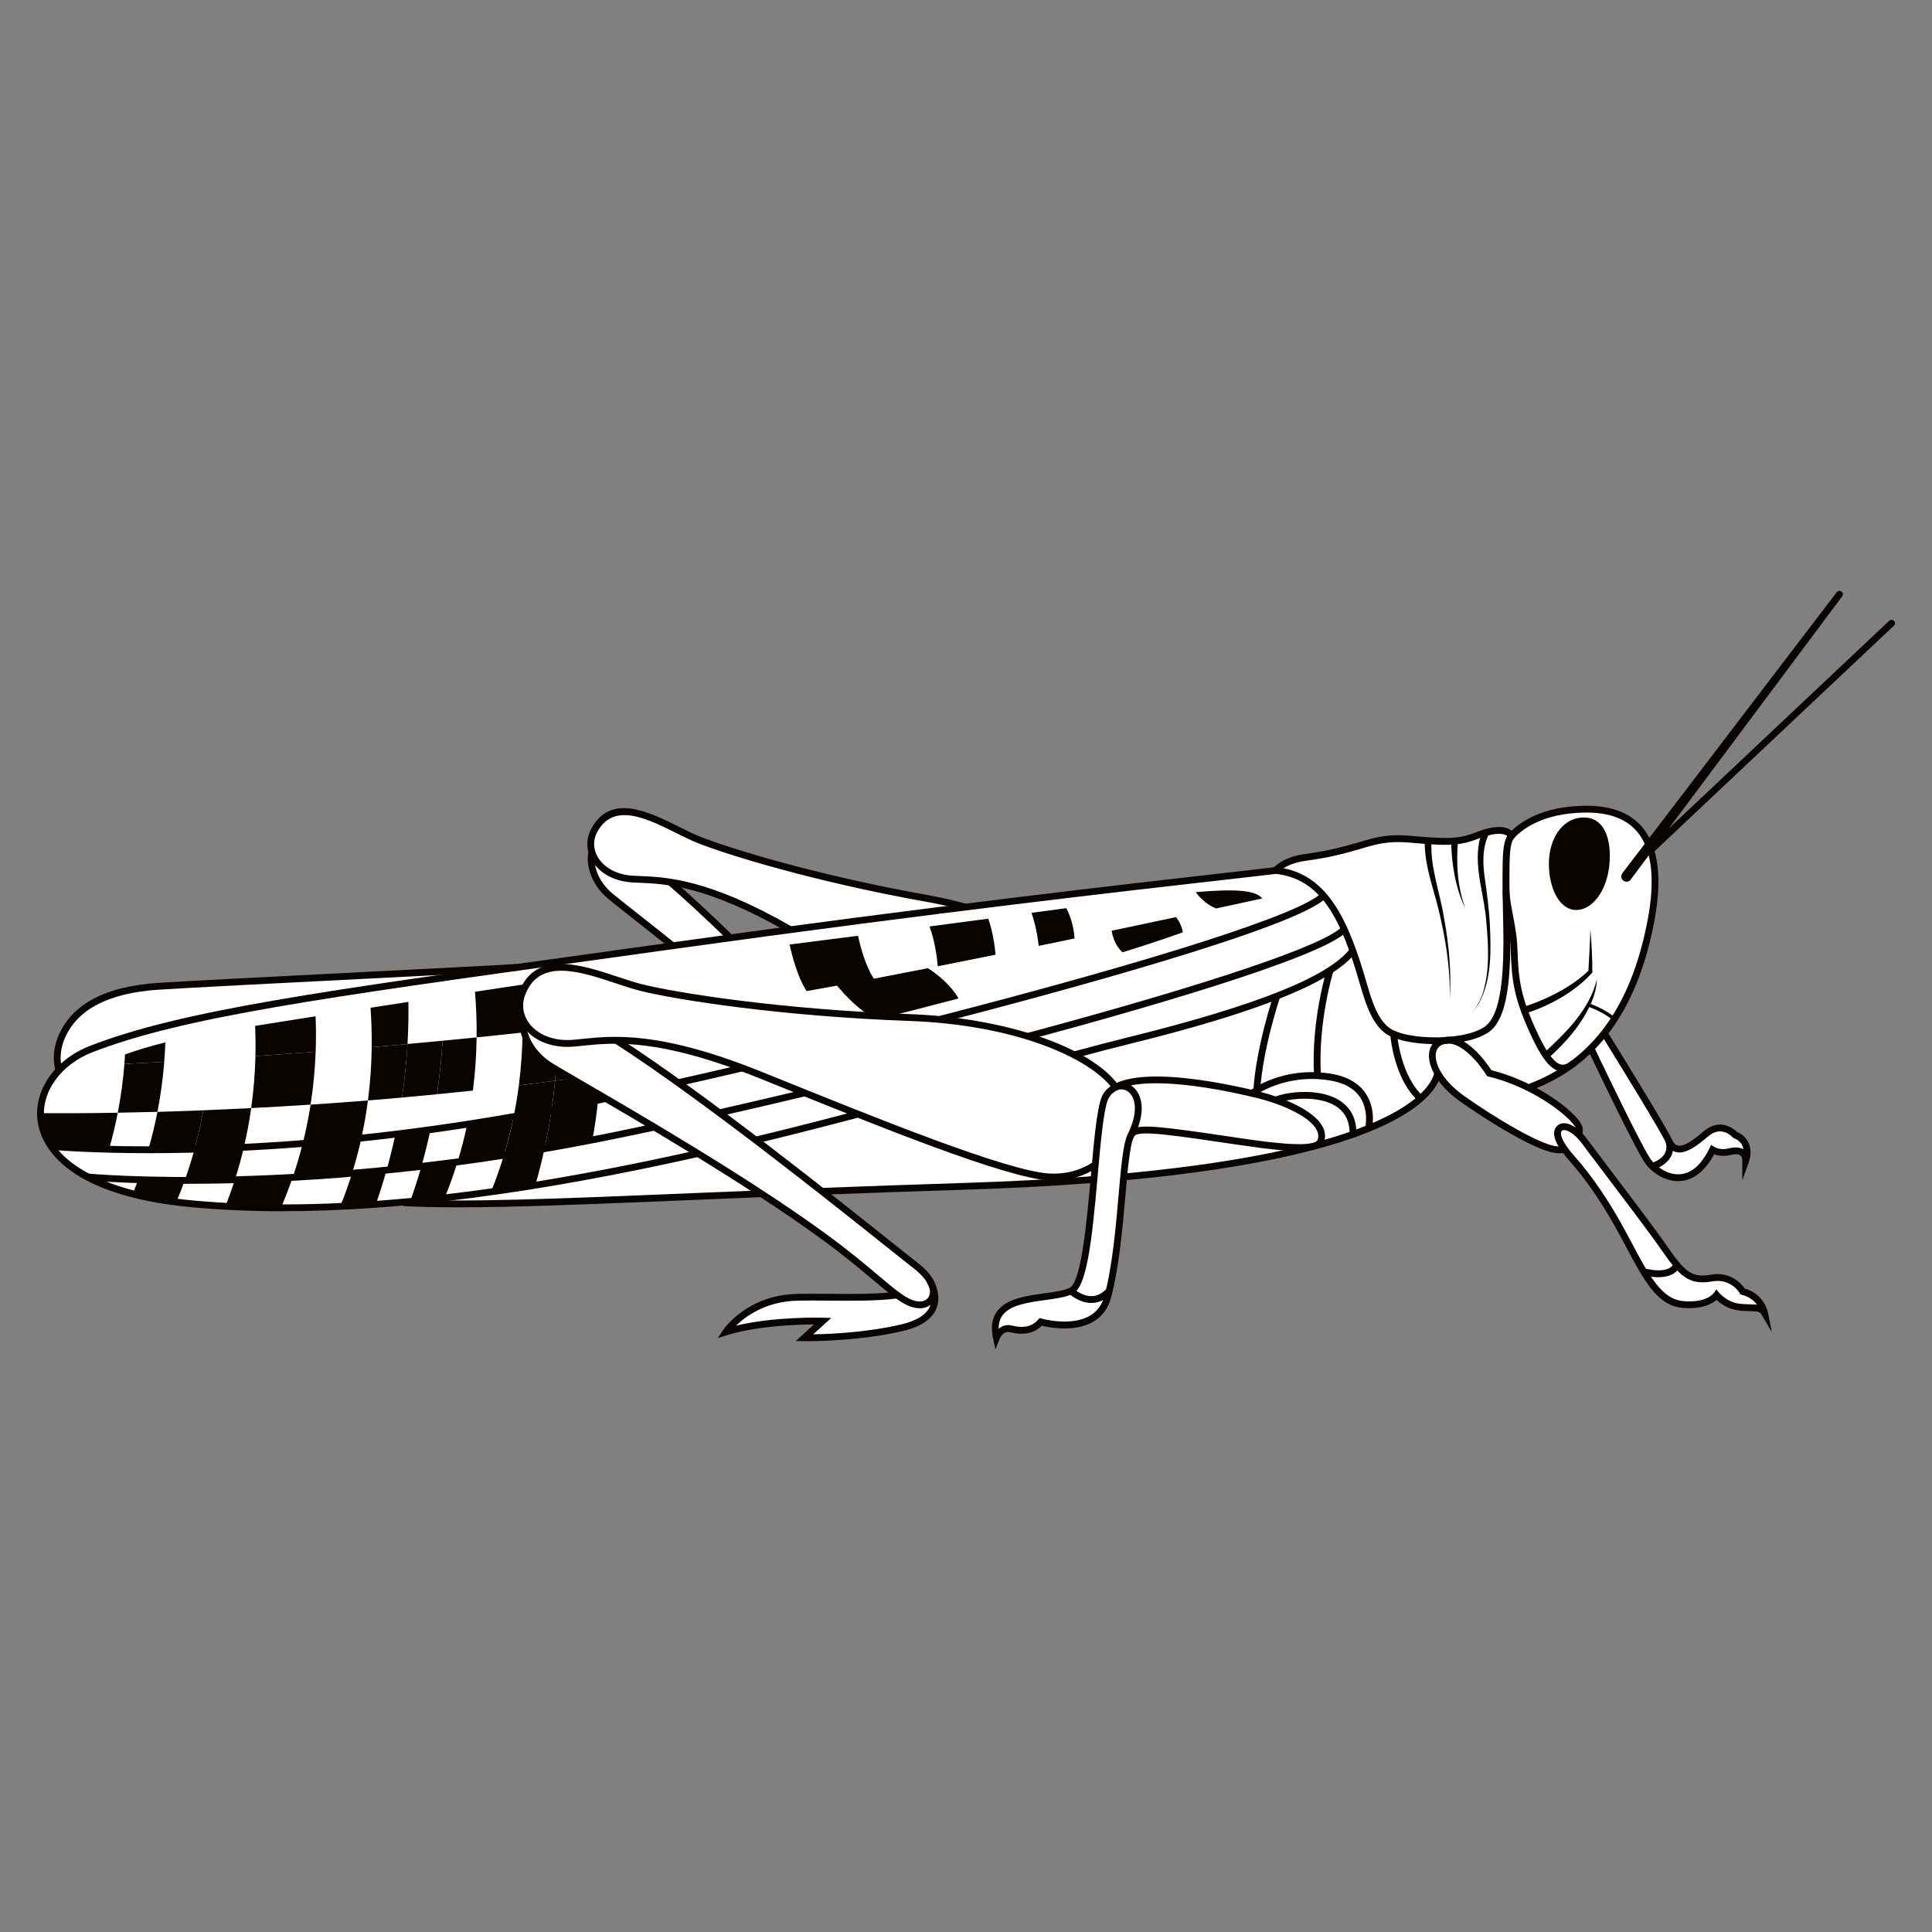 <svg xmlns="http://www.w3.org/2000/svg" xmlns:xlink="http://www.w3.org/1999/xlink" id="uuid-e7162d77-5f0e-41d8-adc7-e54f41d59365" viewBox="0 0 566.93 566.93"><rect x="0" y="0" width="566.93" height="566.93" fill="#808080" stroke="none"/><defs><style>.uuid-0aa28dd2-faef-482a-99ba-b6cfc8e3052a,.uuid-55d119c8-6e5b-4335-b53c-3575fc4952a8,.uuid-6448fa45-7880-4be9-8cbd-7f49403e893c{fill:none;}.uuid-a0c65d80-a49a-40d5-9ad6-19985c7100c6{fill:#fff;}.uuid-62f439ae-71a6-480e-84f0-d1b7d99ea697{fill:#090400;}.uuid-55d119c8-6e5b-4335-b53c-3575fc4952a8{clip-path:url(#uuid-48ff3264-8515-498d-8ed1-6974de5c1f15);}.uuid-6448fa45-7880-4be9-8cbd-7f49403e893c{clip-path:url(#uuid-9b43a8b5-306e-40ba-8c22-4e50667d1582);}</style><clipPath id="uuid-9b43a8b5-306e-40ba-8c22-4e50667d1582"><rect class="uuid-0aa28dd2-faef-482a-99ba-b6cfc8e3052a" width="566.93" height="566.93"></rect></clipPath><clipPath id="uuid-48ff3264-8515-498d-8ed1-6974de5c1f15"><rect class="uuid-0aa28dd2-faef-482a-99ba-b6cfc8e3052a" width="566.93" height="566.93"></rect></clipPath></defs><g class="uuid-6448fa45-7880-4be9-8cbd-7f49403e893c"><g class="uuid-55d119c8-6e5b-4335-b53c-3575fc4952a8"><path class="uuid-a0c65d80-a49a-40d5-9ad6-19985c7100c6" d="m174.3,243.8c-3.23,6.15,1.91,13.69,11.46,14.15,8.44.4,20.2-.22,46.43,15,26.22,15.22,57.87,33.68,68.85,35.91s21.01-4.93,21.41-15.2c.4-10.27-19.98-24.58-51.06-30.15-31.08-5.57-57.26-13.4-66.64-17.22-9.38-3.82-24.01-14.72-30.44-2.49"></path><path class="uuid-a0c65d80-a49a-40d5-9ad6-19985c7100c6" d="m176.5,246.34c-4.67,2.12-4.11,11.11,2.68,16.71,6.79,5.6,41.1,31.68,62.77,52.75,13.35,12.98,16.93,20.06,21.9,20.77,3.42.49,6.61-3.72.12-10.3-7.08-7.18-77.73-84.34-87.46-79.93"></path><path class="uuid-a0c65d80-a49a-40d5-9ad6-19985c7100c6" d="m151.77,283.86c-11.47.76-88.67,4.48-105.18,5.55-16.5,1.07-25.44,6.96-28.75,15.52-3.85,9.94,1.86,24.83,35.14,25.82,33.28.99,98.79-46.89,98.79-46.89"></path><path class="uuid-a0c65d80-a49a-40d5-9ad6-19985c7100c6" d="m465.5,304.8c2.68,5.65,15.02,31.53,18,35.85s12.64,9.9,19.04-3.23c0,0,2.05,1.28,4.84.58,2.79-.7,4.89-.17,4.89,2.62,0,0,2.01-5.58-3.14-7.59,0,0-3.84-4.27-8.46-.35-4.62,3.92-8.81,6.8-10.99,2.09-2.18-4.71-21.1-35.1-21.1-35.1l-3.08,5.13Z"></path><path class="uuid-a0c65d80-a49a-40d5-9ad6-19985c7100c6" d="m442.35,246.8s5.44-9.36,23.3-9.36c17.29,0,22.86,12.19,18.73,33.31-4.14,21.12-14.15,43.76-42.89,50.51-7.93,1.86-14.36-1.45-19.51-7.21,0,0,2.11,29.67-139.18,34.09s-186.77,11.48-197.36-6.62c-10.6-18.1,129.81-64.9,211.93-75.94,82.12-11.04,144.99-18.77,144.99-18.77"></path><path class="uuid-a0c65d80-a49a-40d5-9ad6-19985c7100c6" d="m443.6,245.2c-1.71,1.99-1.64,5.79-1.68,13.63-.06,12.54,2.01,35.01-4.45,42.18-4.91,5.46-25.11,5.74-30.69,1.15-3.09-2.54-4.83-6.91-6.64-13.25-5.66-19.8-11.78-32-25.82-33.49,0,0,2.35-2.97,8.68-3.83,6.32-.86,10.38-1.79,17.95-4.06,7.57-2.26,11.24-1.33,18.11-.86,6.87.47,9.91.24,14.28-1.48,4.37-1.72,8.58-2.34,10.26,0"></path><path class="uuid-a0c65d80-a49a-40d5-9ad6-19985c7100c6" d="m399.14,274.52c-1.44,5.95-8.11,16.09-67.92,30.85-59.8,14.76-181.01,56.53-274.68,47.89-55.69-5.13-51.35-37.09-29.75-45.45,29.05-11.25,73.93-16.83,171-30.35,97.07-13.52,165.25-20.58,176.54-22.04,11.28-1.45,28.72,2.93,24.82,19.1"></path><path class="uuid-62f439ae-71a6-480e-84f0-d1b7d99ea697" d="m472.2,254.29c-.81,7.07-4.85,12.74-9.7,12.74s-7.99-6.35-7.99-13.46c0-7.49,3.83-12.82,8.79-13.57,7.36-1.12,9.84,6.11,8.9,14.29"></path><path class="uuid-a0c65d80-a49a-40d5-9ad6-19985c7100c6" d="m437.01,314.93s-6.44-10.62-12.81-9.64-5.04,10.13,4.91,17.15c9.95,7.02,22.04,14.05,27.1,14.86s7.45-2.94,7.24-6.04c-.21-3.1-12.16-12.9-26.44-16.33"></path><path class="uuid-a0c65d80-a49a-40d5-9ad6-19985c7100c6" d="m457.5,331.26c-1.99,1.96.63,5.13,3.62,8.51,3.43,3.87,8.98,10.77,15.35,22.69,6.37,11.93,10.06,19.78,17.54,20.36,7.48.58,9.71-2.82,9.71-2.82,0,0,2.48,3.05,6.55,3.54,4.07.49,6.29-.37,7.53,1.73,0,0-.99-4.93-6.42-6.29,0,0-2.84-5.06-9.13-3.95-6.29,1.11-8.64-1.23-13.94-8.88-5.3-7.65-20.7-27.6-23.16-31.04-2.47-3.44-5.38-6.09-7.65-3.86"></path><path class="uuid-a0c65d80-a49a-40d5-9ad6-19985c7100c6" d="m369.34,321.32c-12.79-3.18-41.89-8.68-45.28,1.32-3.39,9.99-3.27,53.02-9.77,56.18-6.5,3.16-24.88,0-21.91,13.74,0,0,1.3-3.34,4.27-2.6,2.97.74,6.31.74,8.73-2.04,0,0,16.49,4.73,19.68-7.43,4.78-18.16,3.9-45.79,7.48-48.18,2.35-1.57,9.8-.49,31.89,2.78,15.73,2.33,22.3,2.24,23.15-.32,2.01-6.1-9.56-11.29-18.24-13.45"></path><path class="uuid-a0c65d80-a49a-40d5-9ad6-19985c7100c6" d="m213.03,390.84s6.61-9.82,20.8-10.17c14.19-.35,35.75,1.6,38.92-5.01,0,0,7.04,10.44-8.08,13.95-13.65,3.18-28.64,2.94-28.64,2.94l5.38-4.9s-16.64-.49-28.39,3.18"></path><path class="uuid-62f439ae-71a6-480e-84f0-d1b7d99ea697" d="m287.5,269.91c-4.91.65-9.84,1.3-14.74,1.95.5,1.32,1.88,5.4,2.42,11.69,5.64-1.12,11.33-2.26,16.97-3.4-.49-5.24-1.55-8.87-2.14-10.57-.83.11-1.65.22-2.5.33"></path><path class="uuid-62f439ae-71a6-480e-84f0-d1b7d99ea697" d="m350.9,261.79c.72,1.04,2.65,3.43,5.92,4.8,3-.65,5.58-1.21,7.66-1.66,3.79-.82,5.93-1.29,5.93-1.29-2.02-2.44-7.91-2.86-19.51-1.85"></path><path class="uuid-62f439ae-71a6-480e-84f0-d1b7d99ea697" d="m302.68,267.87c.52,1.45,1.56,4.79,2.12,9.69,3.56-.73,7.07-1.46,10.51-2.17-.24-4.23-1.61-7.37-2.42-8.9-3.24.44-6.63.9-10.21,1.38"></path><path class="uuid-62f439ae-71a6-480e-84f0-d1b7d99ea697" d="m326.2,273.11c.26,1.59,1.02,4.39,3.19,6.33,6.5-2.01,12.55-4,17.74-5.87-.45-2.05-1.23-3.48-2.05-4.45-5.66,1.21-12.03,2.56-18.87,4"></path><path class="uuid-62f439ae-71a6-480e-84f0-d1b7d99ea697" d="m272.32,284.11c-5.38,1.06-10.7,2.09-15.89,3.08-2.54-3.81-4.08-9.94-4.66-12.6-6.9.89-13.62,1.75-20.07,2.57.59,2.73,2.24,9.46,4.99,13.67,2.89-.51,5.88-1.05,8.94-1.61,2.17,2.65,6.16,6.95,11.28,10.02,6.03-1.5,14.62-3.68,24.37-6.24-2.25-3.89-5.86-6.86-8.96-8.88"></path><path class="uuid-62f439ae-71a6-480e-84f0-d1b7d99ea697" d="m88.83,335.56c-.83,3.29-1.81,6.62-2.96,9.98,5.5-.3,11.32-.7,17.43-1.21,1.09-3.5,2-6.96,2.74-10.36-5.97.63-11.71,1.16-17.21,1.59"></path><path class="uuid-62f439ae-71a6-480e-84f0-d1b7d99ea697" d="m57.09,337.22c-.83,3.03-1.79,6.1-2.9,9.2,4.45,0,9.36-.04,14.72-.18,1.03-3.22,1.92-6.42,2.65-9.56-5.12.26-9.96.43-14.47.55"></path><path class="uuid-62f439ae-71a6-480e-84f0-d1b7d99ea697" d="m163.69,301.8c-.04,4.67-.27,9.82-.8,15.34,4.34-.57,8.71-1.17,13.13-1.8.22-5.36.12-10.39-.19-15-4.05.51-8.1,1-12.13,1.47"></path><path class="uuid-62f439ae-71a6-480e-84f0-d1b7d99ea697" d="m152.25,318.48c3.52-.42,7.07-.88,10.64-1.35.53-5.51.76-10.66.8-15.34-3.46.41-6.91.8-10.35,1.18-.06,4.89-.39,10.08-1.09,15.5"></path><path class="uuid-62f439ae-71a6-480e-84f0-d1b7d99ea697" d="m116.04,332.82c-.73,3.44-1.6,6.97-2.61,10.57,3.33-.33,6.74-.7,10.22-1.1,1.04-3.68,1.93-7.29,2.68-10.8-3.49.48-6.93.93-10.3,1.34"></path><path class="uuid-62f439ae-71a6-480e-84f0-d1b7d99ea697" d="m137.1,329.91c-.76,3.62-1.7,7.32-2.85,11.06,4.43-.59,8.97-1.24,13.6-1.95,1.16-3.85,2.11-7.64,2.86-11.36-4.62.81-9.17,1.57-13.62,2.25"></path><path class="uuid-62f439ae-71a6-480e-84f0-d1b7d99ea697" d="m46.2,326.26c-.71,3.65-1.6,7.37-2.7,11.14,4.14,0,8.68-.05,13.59-.17,1.06-3.87,1.89-7.69,2.55-11.42-4.72.19-9.21.34-13.44.46"></path><path class="uuid-62f439ae-71a6-480e-84f0-d1b7d99ea697" d="m88.83,335.56c5.5-.43,11.24-.96,17.21-1.59.83-3.76,1.46-7.46,1.93-11.05-5.77.46-11.38.87-16.83,1.23-.58,3.72-1.34,7.54-2.31,11.42"></path><path class="uuid-62f439ae-71a6-480e-84f0-d1b7d99ea697" d="m73.71,325.16c-4.89.25-9.58.46-14.07.64-.65,3.73-1.49,7.55-2.55,11.42,4.52-.11,9.35-.29,14.47-.55.92-3.92,1.62-7.76,2.15-11.51"></path><path class="uuid-62f439ae-71a6-480e-84f0-d1b7d99ea697" d="m153.33,302.98c3.44-.38,6.9-.77,10.35-1.18.05-5.53-.18-10.36-.49-14.36-3.45.52-6.92,1.04-10.39,1.56.37,4.27.59,8.96.52,13.98"></path><path class="uuid-62f439ae-71a6-480e-84f0-d1b7d99ea697" d="m119.58,306.36c-.27,4.77-.77,10.05-1.61,15.7,3.38-.3,6.79-.62,10.25-.96.85-5.65,1.37-10.92,1.65-15.71-3.47.33-6.9.65-10.3.96"></path><path class="uuid-62f439ae-71a6-480e-84f0-d1b7d99ea697" d="m128.23,321.1c3.48-.34,6.99-.7,10.54-1.08.71-5.46,1.03-10.69,1.09-15.61-3.35.34-6.67.67-9.98.98-.29,4.78-.8,10.06-1.65,15.71"></path><path class="uuid-62f439ae-71a6-480e-84f0-d1b7d99ea697" d="m109.07,307.29c-.06,4.93-.39,10.17-1.1,15.63,3.28-.26,6.63-.55,10.01-.85.84-5.66,1.33-10.93,1.61-15.7-3.54.32-7.05.63-10.51.93"></path><path class="uuid-62f439ae-71a6-480e-84f0-d1b7d99ea697" d="m36.51,312.21c-.37,4.6-1,9.39-1.95,14.31,3.62-.06,7.5-.15,11.64-.26.99-5.06,1.62-9.97,2-14.68-4.16.24-8.07.44-11.69.63"></path><path class="uuid-62f439ae-71a6-480e-84f0-d1b7d99ea697" d="m74.96,309.9c-.12,4.83-.5,9.94-1.25,15.26,5.57-.29,11.4-.62,17.43-1.02.84-5.4,1.3-10.6,1.49-15.53-6.1.47-12.01.9-17.67,1.29"></path><path class="uuid-62f439ae-71a6-480e-84f0-d1b7d99ea697" d="m66.13,353.97c5.36.3,10.79.45,16.29.46,1.29-2.98,2.43-5.95,3.44-8.89-6.05.33-11.71.56-16.96.69-.82,2.56-1.74,5.14-2.77,7.74"></path><path class="uuid-62f439ae-71a6-480e-84f0-d1b7d99ea697" d="m38.92,350.32c3.8.99,8.06,1.81,12.8,2.42.9-2.12,1.72-4.22,2.47-6.32-5.21,0-9.77-.1-13.63-.22-.52,1.37-1.06,2.75-1.64,4.13"></path><path class="uuid-62f439ae-71a6-480e-84f0-d1b7d99ea697" d="m99.81,354.03c3.47-.16,6.96-.38,10.46-.63,1.19-3.38,2.24-6.72,3.16-10-3.46.35-6.84.66-10.13.93-1,3.21-2.16,6.45-3.49,9.7"></path><path class="uuid-62f439ae-71a6-480e-84f0-d1b7d99ea697" d="m120.36,352.56c3.37-.32,6.74-.66,10.12-1.05,1.45-3.54,2.7-7.06,3.77-10.54-3.61.48-7.14.91-10.6,1.32-.96,3.37-2.06,6.8-3.29,10.27"></path><path class="uuid-62f439ae-71a6-480e-84f0-d1b7d99ea697" d="m161.86,325.59c1.7-.33,3.39-.65,5.11-1,2.72-.55,5.57-1.14,8.53-1.76.25-2.56.42-5.06.52-7.5-4.41.64-8.78,1.24-13.13,1.8-.26,2.73-.6,5.56-1.03,8.45"></path><path class="uuid-62f439ae-71a6-480e-84f0-d1b7d99ea697" d="m150.73,327.66c3.66-.64,7.38-1.34,11.13-2.07.42-2.9.76-5.72,1.03-8.45-3.57.47-7.12.92-10.64,1.35-.39,3-.89,6.06-1.52,9.18"></path><path class="uuid-62f439ae-71a6-480e-84f0-d1b7d99ea697" d="m150.73,327.66c-.76,3.72-1.7,7.52-2.87,11.36,3.91-.6,7.88-1.25,11.92-1.95.85-3.93,1.54-7.77,2.08-11.49-3.75.73-7.48,1.43-11.13,2.07"></path><path class="uuid-62f439ae-71a6-480e-84f0-d1b7d99ea697" d="m161.86,325.59c-.54,3.71-1.23,7.55-2.08,11.48,4.6-.79,9.28-1.65,14.04-2.57.76-3.99,1.3-7.89,1.67-11.67-2.95.62-5.8,1.21-8.53,1.76-1.72.35-3.41.67-5.11,1"></path><path class="uuid-62f439ae-71a6-480e-84f0-d1b7d99ea697" d="m144.05,349.78c4.34-.61,8.69-1.27,13.03-1.97,1.05-3.64,1.94-7.23,2.71-10.74-4.04.7-8.01,1.35-11.92,1.95-1.08,3.55-2.34,7.14-3.82,10.76"></path><path class="uuid-62f439ae-71a6-480e-84f0-d1b7d99ea697" d="m11.88,326.66c-.02,3.25.96,6.58,3.13,9.74,1.81.16,7.69.61,16.98.85,1.04-3.63,1.89-7.21,2.57-10.73-9.63.17-17.34.17-22.68.14"></path><path class="uuid-62f439ae-71a6-480e-84f0-d1b7d99ea697" d="m74.96,309.9c5.66-.39,11.57-.82,17.67-1.29.14-3.63.11-7.1-.02-10.4-6.39,1-12.35,1.95-17.73,2.82.11,2.83.15,5.78.07,8.86"></path><path class="uuid-62f439ae-71a6-480e-84f0-d1b7d99ea697" d="m109.07,307.29c3.46-.29,6.97-.61,10.51-.93.26-4.64.32-8.8.26-12.36-3.77.58-7.48,1.15-11.11,1.71.25,3.61.39,7.48.34,11.58"></path><path class="uuid-62f439ae-71a6-480e-84f0-d1b7d99ea697" d="m139.86,304.41c4.46-.45,8.95-.93,13.47-1.43.07-5.02-.15-9.71-.52-13.98-4.48.67-8.97,1.35-13.43,2.02.34,4.11.54,8.6.48,13.38"></path><path class="uuid-62f439ae-71a6-480e-84f0-d1b7d99ea697" d="m48.19,311.58c.15-1.94.26-3.83.33-5.7-4.45,1.09-8.37,2.29-11.83,3.53-.06.93-.11,1.85-.18,2.79,3.62-.18,7.53-.39,11.69-.63"></path><path class="uuid-a0c65d80-a49a-40d5-9ad6-19985c7100c6" d="m153.09,291.87c-2.68,7.52,4.39,15.27,15.33,14.24,9.66-.91,22.95-3.53,55.25,9.54s71.3,28.95,84.15,29.71c12.85.77,23.11-9.01,21.89-20.76-1.21-11.75-26.71-24.73-62.98-26.03-36.27-1.3-67.31-5.97-78.61-8.8-11.29-2.82-29.7-12.86-35.04,2.09"></path><path class="uuid-a0c65d80-a49a-40d5-9ad6-19985c7100c6" d="m155.99,294.4c-4.97,3.16-2.88,13.3,5.75,18.58,8.63,5.27,51.89,29.39,79.96,49.85,17.29,12.61,22.51,20.08,28.28,20.08,3.97,0,6.91-5.3-1.54-11.74-9.21-7.02-102.1-83.37-112.46-76.77"></path><path class="uuid-62f439ae-71a6-480e-84f0-d1b7d99ea697" d="m231.19,273.53c-23.85-13.69-35.92-14.18-43.91-14.51-.54-.02-1.06-.04-1.57-.07-5.36-.26-9.88-2.7-12.07-6.54-1.65-2.89-1.73-6.19-.22-9.07,5.66-10.77,16.9-5.17,25.93-.68,2.07,1.03,4.01,2,5.77,2.71,8.93,3.63,34.86,11.5,66.44,17.16,4.49.8,8.22,1.65,12.09,2.73l-.54,1.93c-3.86-1.08-7.42-1.88-11.91-2.68-31.73-5.69-57.84-13.61-66.84-17.28-1.82-.74-3.8-1.73-5.9-2.77-8.68-4.32-18.52-9.22-23.27-.18-1.21,2.29-1.14,4.83.19,7.15,1.85,3.24,5.76,5.31,10.43,5.54.5.02,1.02.05,1.55.07,8.19.33,20.55.84,44.83,14.77l-1,1.73Z"></path><path class="uuid-62f439ae-71a6-480e-84f0-d1b7d99ea697" d="m213.64,275.91c-6.67-6.47-12.58-11.94-17.56-16.25l1.31-1.51c5,4.34,10.94,9.83,17.64,16.33l-1.39,1.44Z"></path><path class="uuid-62f439ae-71a6-480e-84f0-d1b7d99ea697" d="m196.44,278.03c-4.12-3.29-7.81-6.2-10.83-8.59-3.19-2.51-5.71-4.5-7.07-5.63-5.28-4.35-6.72-10.32-5.83-14.03l1.94.47c-.75,3.12.54,8.21,5.15,12.02,1.35,1.11,3.86,3.09,7.04,5.6,3.02,2.38,6.72,5.3,10.84,8.6l-1.25,1.56Z"></path><path class="uuid-62f439ae-71a6-480e-84f0-d1b7d99ea697" d="m134.3,354.28c-5.9,0-11.18-.11-15.93-.36l.1-2c18.38.95,44.8-.14,84.8-1.8,6.31-.26,12.94-.54,19.89-.82l.08,2c-6.95.28-13.58.56-19.89.82-29.76,1.24-52.01,2.16-69.06,2.16"></path><path class="uuid-62f439ae-71a6-480e-84f0-d1b7d99ea697" d="m241.4,350.58l-.08-2c14.56-.56,28.12-1.03,41.44-1.45,13.45-.42,26.18-1.09,37.83-2l.15,1.99c-11.68.91-24.45,1.58-37.93,2-13.32.42-26.86.89-41.42,1.45"></path><path class="uuid-62f439ae-71a6-480e-84f0-d1b7d99ea697" d="m329.8,346.37l-.18-1.99c82.89-7.65,90.58-26.06,91.28-29.67l1.96.38c-1.05,5.42-10.87,23.69-93.06,31.28"></path><path class="uuid-62f439ae-71a6-480e-84f0-d1b7d99ea697" d="m449.43,319.9l-.71-1.87c18.43-6.97,29.77-22.49,34.66-47.47,2.4-12.27,1.44-21.15-2.88-26.39-3.13-3.8-8.13-5.73-14.86-5.73h0c-13.19,0-19.38,5.29-21.42,7.57l-1.49-1.34c2.76-3.07,9.41-8.23,22.91-8.23h0c7.36,0,12.88,2.17,16.4,6.46,4.71,5.72,5.82,15.16,3.29,28.05-5.04,25.71-16.78,41.72-35.92,48.95"></path><path class="uuid-62f439ae-71a6-480e-84f0-d1b7d99ea697" d="m421.19,306.39c-6.23,0-12.3-1.2-15.04-3.45-3.31-2.72-5.12-7.28-6.97-13.75-5.62-19.68-11.51-31.35-24.96-32.77l-1.81-.19,1.13-1.42c.11-.13,2.68-3.3,9.33-4.2,6.16-.84,10.15-1.74,17.8-4.02,6.44-1.92,10.09-1.61,15.14-1.17,1.03.09,2.13.18,3.32.27,6.96.47,9.8.18,13.85-1.41,5.7-2.25,9.66-2.13,11.44.35l.46.64-.52.6c-1.39,1.61-1.4,5.25-1.43,11.86v1.12c-.02,2.35.05,5.07.11,7.95.3,12.82.68,28.78-4.83,34.89-2.89,3.21-10.05,4.71-17.03,4.71m-44.52-51.62c12.95,2.56,19.03,14.95,24.43,33.87,1.74,6.11,3.41,10.37,6.31,12.76,5.06,4.15,24.61,4.18,29.31-1.05,4.97-5.53,4.59-21.7,4.31-33.51-.07-2.9-.13-5.63-.12-8.01v-1.12c.03-6.54.05-10.16,1.38-12.41-1.45-1.06-4.51-.78-8.6.83-4.68,1.85-7.92,2.01-14.72,1.55-1.2-.08-2.31-.18-3.35-.27-4.84-.42-8.33-.73-14.4,1.09-7.76,2.32-11.82,3.24-18.1,4.09-3.14.43-5.21,1.38-6.47,2.18"></path><path class="uuid-62f439ae-71a6-480e-84f0-d1b7d99ea697" d="m83.04,355.44c-9.3,0-18.15-.39-26.59-1.17-38.31-3.53-44.52-18.79-45.41-25.19-1.27-9.07,5.06-18.19,15.39-22.19,26.77-10.37,67.38-16,148.29-27.22,7.3-1.01,14.94-2.07,22.93-3.19,76.81-10.7,134.55-17.25,162.3-20.39,7.16-.81,11.9-1.35,14.24-1.65l.26,1.98c-2.36.3-7.1.84-14.27,1.65-27.74,3.14-85.47,9.68-162.25,20.38-7.99,1.11-15.63,2.17-22.93,3.19-80.76,11.2-121.29,16.83-147.84,27.11-9.46,3.66-15.27,11.91-14.13,20.05,1.72,12.34,18.03,21.11,43.62,23.47,39.2,3.61,87.51-1.2,147.7-14.7l.44,1.95c-47.46,10.65-87.59,15.9-121.73,15.9"></path><path class="uuid-62f439ae-71a6-480e-84f0-d1b7d99ea697" d="m222.16,335.48l-.47-1.94c9.34-2.26,19.01-4.71,29.57-7.5l.51,1.93c-10.57,2.79-20.26,5.25-29.61,7.51"></path><path class="uuid-62f439ae-71a6-480e-84f0-d1b7d99ea697" d="m315.92,310.38l-.52-1.93c6.04-1.62,11.13-2.95,15.58-4.05,37.59-9.28,58.93-17.8,65.22-26.05l1.59,1.21c-6.58,8.62-28.27,17.38-66.33,26.77-4.43,1.09-9.51,2.41-15.54,4.04"></path><path class="uuid-62f439ae-71a6-480e-84f0-d1b7d99ea697" d="m476.04,256.27l62.94-82.5c.76-.98,2.39.1,1.6,1.2l-62.08,83.15c-1.21,1.58-3.67-.19-2.45-1.85"></path><path class="uuid-62f439ae-71a6-480e-84f0-d1b7d99ea697" d="m484.62,250.26c-.27,0-.53-.11-.73-.31-.38-.4-.36-1.04.04-1.41l70.44-66.38c.4-.38,1.04-.36,1.41.04.38.4.36,1.04-.04,1.41l-70.44,66.38c-.19.18-.44.27-.69.27"></path><path class="uuid-62f439ae-71a6-480e-84f0-d1b7d99ea697" d="m458.6,314.44c-.33,0-.66-.04-.98-.11-2.87-.66-5.53-4.16-8.91-11.72-4.51-10.09-5.1-14.83-5.42-24.02-.13-3.67-.77-6.97-1.33-9.88-.5-2.59-.97-5.04-1.02-7.37-.01-.55.43-1.01.98-1.02h.02c.54,0,.99.43,1,.98.04,2.15.5,4.52.98,7.03.58,2.98,1.23,6.36,1.36,10.19.32,8.91.88,13.51,5.25,23.27,2.97,6.64,5.43,10.1,7.53,10.58.59.13,1.54.17,3.07-1.12.43-.35,1.05-.3,1.41.12.36.42.3,1.05-.12,1.41-1.31,1.1-2.57,1.65-3.82,1.65"></path><path class="uuid-62f439ae-71a6-480e-84f0-d1b7d99ea697" d="m453.02,309.01c6.51-5.98,13.42-12.73,15.56-21.62-.04,2.31-.69,4.58-1.57,6.74-2.83,6.41-7.5,11.8-12.71,16.42l-1.29-1.53"></path><path class="uuid-62f439ae-71a6-480e-84f0-d1b7d99ea697" d="m446.99,295.49c5.25-1.68,10.42-4.06,14.97-7.23,1.52-1.06,2.94-2.25,4.29-3.53l-.16.39.34-6.23c.09-2.08.21-4.16.25-6.24.39,4.22.56,8.47.59,12.71-3.91,4.4-8.96,7.62-14.3,10.01-1.76.79-3.54,1.45-5.43,2.03l-.55-1.92Z"></path><path class="uuid-62f439ae-71a6-480e-84f0-d1b7d99ea697" d="m473.4,299.47c-3-2.63-7.42-4.08-7.46-4.1l.31-.95c.19.06,4.65,1.53,7.81,4.29l-.66.75Z"></path><path class="uuid-62f439ae-71a6-480e-84f0-d1b7d99ea697" d="m436.87,244.81c-1.9,3.87-1.79,8.44-1.2,12.66.66,4.47,1.23,8.98,1.51,13.51.35,7.8.63,16.24-3.14,23.33-.58.97-1.27,1.88-2.07,2.68,1.55-1.65,2.58-3.71,3.24-5.86,1.93-6.49,1.58-13.4.98-20.07-.46-7.92-3.63-15.88-2.18-23.77.27-1.24.54-2.32,1.16-3.51l1.71,1.03"></path><path class="uuid-62f439ae-71a6-480e-84f0-d1b7d99ea697" d="m427.85,246.78c-.6,6.59-.18,13.48,2.14,19.74-1.49-3.04-2.51-6.32-3.15-9.66-.64-3.39-1-6.75-.98-10.23l1.99.14Z"></path><path class="uuid-62f439ae-71a6-480e-84f0-d1b7d99ea697" d="m420.06,246.75c-.45,7.77,2.56,15.28,3.73,22.91,1.41,7.74,2.14,15.64,1.64,23.48.16-7.85-.9-15.66-2.62-23.28-1.54-7.77-4.9-15.17-4.74-23.24l2,.13"></path><path class="uuid-62f439ae-71a6-480e-84f0-d1b7d99ea697" d="m492.44,346.6c-4.15,0-7.93-2.72-9.77-5.39-2.68-3.9-12.6-24.49-16.73-33.16l1.8-.86c3.21,6.73,13.9,29,16.58,32.88,1.36,1.97,4.8,4.8,8.67,4.5,3.4-.26,6.31-2.82,8.64-7.6l.49-1,.94.59c.07.04,1.75,1.04,4.07.46,1.9-.47,3.4-.4,4.46.22-.21-1.24-.94-2.55-2.84-3.29l-.22-.09-.16-.18c-.33-.36-3.33-3.43-7.07-.26-3.19,2.71-6.54,5.3-9.36,4.68-1.35-.3-2.42-1.28-3.18-2.93-1.67-3.61-13.56-22.91-18.59-31.05l1.7-1.05c6.27,10.14,17.05,27.68,18.71,31.26.49,1.06,1.08,1.66,1.8,1.82,1.85.4,4.76-1.81,7.64-4.25,4.11-3.48,8.03-1.43,9.69.27,4.57,1.92,4.3,6.56,3.5,8.77l-1.94,5.4v-5.74c0-.75-.18-1.27-.54-1.55-.55-.43-1.65-.46-3.1-.1-1.98.5-3.64.12-4.63-.24-3.24,6.09-7.11,7.65-9.85,7.85-.23.02-.47.03-.7.03"></path><path class="uuid-62f439ae-71a6-480e-84f0-d1b7d99ea697" d="m457.57,338.42c-.49,0-1-.04-1.52-.13-5.54-.89-18.15-8.42-27.52-15.03-7.45-5.26-9.92-11.31-9.06-14.97.51-2.17,2.18-3.62,4.57-3.99,6.31-.98,12.35,7.82,13.6,9.75,14.31,3.56,26.56,13.5,26.81,17.14.03.46.02.93-.05,1.39l-1.98-.27c.05-.33.06-.66.03-.98-.15-2.21-11.31-11.98-25.68-15.43l-.4-.1-.22-.36c-1.7-2.79-7.13-9.88-11.81-9.17-1.62.25-2.6,1.08-2.93,2.47-.69,2.91,1.61,8.18,8.26,12.88,9.48,6.69,21.7,13.89,26.69,14.69.88.14,1.69.13,2.42-.02l.42,1.96c-.52.11-1.07.17-1.63.17"></path><path class="uuid-62f439ae-71a6-480e-84f0-d1b7d99ea697" d="m519.93,390.89l-3.01-5.11c-.54-.93-1.31-.99-3.44-1.04-.96-.02-2.05-.04-3.34-.2-3.09-.37-5.32-2.06-6.43-3.1-1.29,1.11-4.21,2.81-9.79,2.37-7.55-.59-11.38-7.78-17.17-18.68l-1.18-2.21c-4.83-9.04-9.8-16.39-15.21-22.5-2.81-3.17-5.71-7.44-3.62-9.83.6-.69,1.44-1.03,2.41-.98,2.06.1,4.73,2.03,6.8,4.92.86,1.19,3.28,4.39,6.34,8.43,5.64,7.44,13.37,17.63,16.83,22.62,5.3,7.64,7.26,9.47,12.95,8.47,5.85-1.04,9.06,2.82,9.93,4.07,5.64,1.62,6.73,6.74,6.77,6.96l1.16,5.81Zm-16.29-12.54l.85,1.02s2.29,2.75,5.89,3.18c1.2.15,2.23.17,3.15.19.72.02,1.4.03,2.03.12-.84-1.15-2.22-2.35-4.43-2.91l-.42-.1-.21-.38c-.1-.18-2.6-4.42-8.08-3.45-6.91,1.22-9.58-1.58-14.93-9.3-3.44-4.95-11.15-15.12-16.78-22.55-3.08-4.06-5.5-7.26-6.38-8.47-1.65-2.3-3.87-4.02-5.27-4.09-.48-.03-.68.15-.81.3-.66.75.19,3.32,3.62,7.19,5.51,6.22,10.58,13.71,15.48,22.88l1.18,2.22c5.48,10.31,9.1,17.12,15.56,17.62,6.69.51,8.72-2.26,8.81-2.38l.76-1.09Z"></path><path class="uuid-62f439ae-71a6-480e-84f0-d1b7d99ea697" d="m292.1,395.96l-.69-3.2c-.69-3.2-.33-5.84,1.07-7.84,2.71-3.86,8.69-4.68,13.97-5.4,2.93-.4,5.7-.78,7.41-1.61,3.47-1.68,5.08-19.82,6.26-33.07.85-9.53,1.65-18.54,3-22.53,3.93-11.58,36.56-4.43,46.47-1.97,6.87,1.71,15.82,5.39,18.44,10.12.84,1.53,1.02,3.08.51,4.61-1.08,3.27-7.19,3.52-24.24,1-20.01-2.96-29.14-4.31-31.19-2.94-1.41.94-2.19,9.9-2.88,17.8-.8,9.25-1.81,20.76-4.19,29.81-.85,3.22-2.64,5.64-5.34,7.17-5.43,3.09-12.83,1.64-14.99,1.12-2.24,2.24-5.36,2.88-9.3,1.9-2.04-.51-2.99,1.74-3.1,2l-1.21,3.04Zm47.11-78.08c-7.43,0-12.96,1.41-14.2,5.07-1.28,3.76-2.07,12.65-2.9,22.06-1.74,19.64-3.2,32.66-7.38,34.69-2,.97-4.92,1.37-8.01,1.79-4.87.67-10.39,1.42-12.6,4.57-.73,1.04-1.08,2.32-1.06,3.85.93-.81,2.22-1.34,3.84-.94,3.45.86,5.97.3,7.73-1.73l.42-.48.61.18c.08.02,8.51,2.37,14.06-.79,2.2-1.26,3.68-3.25,4.39-5.93,2.34-8.88,3.33-20.3,4.13-29.47,1.02-11.7,1.65-17.88,3.76-19.29,2.7-1.8,9.63-.77,32.6,2.62,5.23.77,21.14,3.13,22.05.36.33-.99.21-1.98-.36-3.01-2.16-3.91-10.18-7.41-17.17-9.15-10.03-2.5-21.25-4.4-29.89-4.4"></path><path class="uuid-62f439ae-71a6-480e-84f0-d1b7d99ea697" d="m332.53,334.07l-1.78-.9c3.34-6.57,2.5-10.79.61-12.55-1.1-1.03-2.61-1.26-3.77-.57l-1.03-1.72c1.92-1.15,4.4-.82,6.16.82,1.18,1.1,4.64,5.41-.19,14.92"></path><path class="uuid-62f439ae-71a6-480e-84f0-d1b7d99ea697" d="m486.65,374.79c-2.35,0-4.42-.6-4.59-.66l.57-1.92c.07.02,6.89,1.94,8.55-1.45l1.8.88c-1.23,2.51-3.92,3.14-6.33,3.14"></path><path class="uuid-62f439ae-71a6-480e-84f0-d1b7d99ea697" d="m485.23,343.22l-.67-1.89c2.14-.75,3.52-1.82,4.11-3.17.67-1.54.09-2.98.08-2.99l1.84-.79c.04.09.95,2.24-.08,4.59-.82,1.88-2.6,3.31-5.28,4.26"></path><path class="uuid-62f439ae-71a6-480e-84f0-d1b7d99ea697" d="m320.26,382.34c-3.67,0-6.54-2.69-6.66-2.8l1.38-1.45s2.53,2.34,5.47,2.25c1.56-.06,3-.8,4.29-2.2l1.47,1.35c-1.67,1.82-3.59,2.78-5.71,2.85-.08,0-.17,0-.25,0"></path><path class="uuid-62f439ae-71a6-480e-84f0-d1b7d99ea697" d="m397.99,333.69l-2-.14c.27-3.85-.91-6.75-3.52-8.63-4.98-3.6-14.08-2.7-17.77-1.18l-.76-1.85c3.82-1.57,13.85-2.82,19.7,1.41,3.2,2.31,4.67,5.81,4.35,10.39"></path><path class="uuid-62f439ae-71a6-480e-84f0-d1b7d99ea697" d="m402.57,331.31l-1.94-.47s1.12-4.93-1.55-8.88c-1.8-2.66-4.92-4.34-9.27-4.98-13.08-1.95-21.72,4.6-21.8,4.66l-1.22-1.58c.38-.29,9.41-7.13,23.32-5.06,4.94.74,8.52,2.71,10.64,5.86,3.16,4.69,1.88,10.22,1.82,10.45"></path><path class="uuid-62f439ae-71a6-480e-84f0-d1b7d99ea697" d="m385.6,315.72c-.94-16.2,3.72-31.15,3.77-31.3l1.91.6c-.05.15-4.6,14.76-3.67,30.58l-2,.12Z"></path><path class="uuid-62f439ae-71a6-480e-84f0-d1b7d99ea697" d="m369.8,319.99l-2-.12c.79-12.64,5.86-27.73,5.92-27.88l1.89.64c-.05.15-5.04,14.99-5.81,27.36"></path><path class="uuid-62f439ae-71a6-480e-84f0-d1b7d99ea697" d="m416.16,323.06c-7.09-6.41-8.15-18.83-8.19-19.36l1.99-.16c.01.12,1.04,12.16,7.54,18.03l-1.34,1.48Z"></path><path class="uuid-62f439ae-71a6-480e-84f0-d1b7d99ea697" d="m309.25,346.41c-.49,0-.99-.01-1.49-.04-12.75-.76-49.76-15.74-82.42-28.95l-2.05-.83c-29.8-12.06-43.03-10.69-52.68-9.69-.72.08-1.42.15-2.1.21-6.09.57-11.57-1.46-14.66-5.43-2.32-2.98-2.93-6.67-1.7-10.14,4.64-13.03,18.26-8.51,29.21-4.88,2.52.84,4.9,1.62,7.01,2.15,10.75,2.69,41.54,7.44,78.4,8.77,27.96,1,53.2,9.55,61.38,20.79l-1.62,1.18c-6.42-8.81-27.88-18.82-59.84-19.97-37.01-1.33-67.99-6.12-78.81-8.83-2.19-.55-4.6-1.35-7.16-2.2-10.64-3.53-22.71-7.54-26.7,3.65-1,2.81-.5,5.82,1.39,8.24,2.67,3.43,7.49,5.17,12.9,4.67.68-.06,1.37-.14,2.09-.21,9.87-1.02,23.37-2.42,53.63,9.82l2.05.83c30.9,12.51,69.37,28.07,81.79,28.81,4.67.28,9.12-.87,12.83-3.32l1.1,1.67c-3.68,2.43-8,3.69-12.56,3.69"></path><path class="uuid-62f439ae-71a6-480e-84f0-d1b7d99ea697" d="m269.99,383.91c-3.9,0-7.32-2.88-13.52-8.1-3.87-3.25-8.67-7.3-15.35-12.17-22.42-16.35-54-34.71-70.96-44.57-4.02-2.34-7.2-4.18-8.93-5.24-6.65-4.07-9.24-10.56-8.83-14.88l1.99.19c-.35,3.72,1.96,9.36,7.88,12.98,1.71,1.05,4.88,2.89,8.89,5.22,16.99,9.88,48.62,28.27,71.13,44.68,6.73,4.91,11.57,8.98,15.46,12.26,5.84,4.92,9.06,7.63,12.23,7.63,1.3,0,2.38-.72,2.75-1.84.74-2.18-1.09-5.21-4.89-8.11-1.21-.92-3.84-3.02-7.49-5.93-16.22-12.94-54.2-43.25-79.84-59.78l1.08-1.68c25.72,16.58,63.76,46.94,80,59.9,3.64,2.9,6.27,5,7.45,5.9,6.51,4.96,6.07,8.88,5.58,10.34-.66,1.94-2.48,3.2-4.65,3.2"></path><path class="uuid-62f439ae-71a6-480e-84f0-d1b7d99ea697" d="m236.72,393.56c-.44,0-.69,0-.71,0l-2.52-.04,5.36-4.87c-5.08.03-16.77.42-25.52,3.15l-2.72.85,1.59-2.36c.28-.42,7.06-10.25,21.61-10.61,3.01-.07,6.28-.05,9.74-.02,6.78.06,13.8.12,19.28-.61l.26,1.98c-5.62.75-12.7.69-19.56.63-3.45-.03-6.7-.06-9.68.02-9.07.23-14.96,4.51-17.87,7.32,11.3-2.71,24.83-2.35,25.46-2.33l2.48.07-5.29,4.81c4.86-.08,15.76-.55,25.81-2.9,4.64-1.09,7.51-2.93,8.51-5.47,1.33-3.36-1.01-6.92-1.04-6.96l1.66-1.11c.12.18,2.94,4.48,1.23,8.8-1.26,3.19-4.6,5.44-9.92,6.68-11.93,2.79-25.01,2.97-28.17,2.97"></path><path class="uuid-62f439ae-71a6-480e-84f0-d1b7d99ea697" d="m16.3,314.36c-.85-3.2-.64-6.58.6-9.79,3.75-9.7,13.72-15.13,29.62-16.16,8.83-.57,34.44-1.87,59.22-3.13,20.89-1.06,40.63-2.07,45.96-2.42l.13,2c-5.35.35-25.09,1.35-45.99,2.42-23.61,1.2-50.37,2.56-59.19,3.13-15.06.97-24.44,5.98-27.88,14.89-1.09,2.81-1.27,5.77-.53,8.55l-1.93.51Z"></path><path class="uuid-62f439ae-71a6-480e-84f0-d1b7d99ea697" d="m301.93,305.07l-.52-1.93c53.54-14.4,87.19-25.76,92.33-31.16l1.45,1.38c-7.37,7.75-61.6,23.2-93.26,31.72"></path><path class="uuid-62f439ae-71a6-480e-84f0-d1b7d99ea697" d="m211.33,327.51l-.44-1.95c8.01-1.82,16.43-3.78,25.02-5.83l.46,1.94c-8.6,2.05-17.02,4.02-25.05,5.83"></path><path class="uuid-62f439ae-71a6-480e-84f0-d1b7d99ea697" d="m54.81,347.38c-18.35,0-28.93-.99-29.19-1.02l.19-1.99c.63.06,64.33,6.02,152.26-11.74,4.4-.89,9.17-1.89,14.17-2.96l.42,1.96c-5.01,1.08-9.78,2.07-14.2,2.96-52.6,10.62-96.58,12.79-123.66,12.79"></path><path class="uuid-62f439ae-71a6-480e-84f0-d1b7d99ea697" d="m276.07,300.09l-.5-1.94c64.55-16.65,106.45-30.14,112.1-36.07l1.45,1.38c-8.5,8.93-81.89,28.59-113.05,36.63"></path><path class="uuid-62f439ae-71a6-480e-84f0-d1b7d99ea697" d="m199.23,318.68l-.44-1.95c6.06-1.36,12.39-2.82,18.8-4.32l.46,1.95c-6.41,1.5-12.74,2.96-18.81,4.32"></path><path class="uuid-62f439ae-71a6-480e-84f0-d1b7d99ea697" d="m43.74,338.39c-16.15,0-26.31-.78-28.83-1l.17-1.99c6.69.58,67.76,5.16,151.68-11.79,3.42-.69,7.03-1.44,10.8-2.24l.41,1.96c-3.78.8-7.39,1.55-10.82,2.24-52.68,10.64-96.42,12.82-123.42,12.82"></path></g></g></svg>